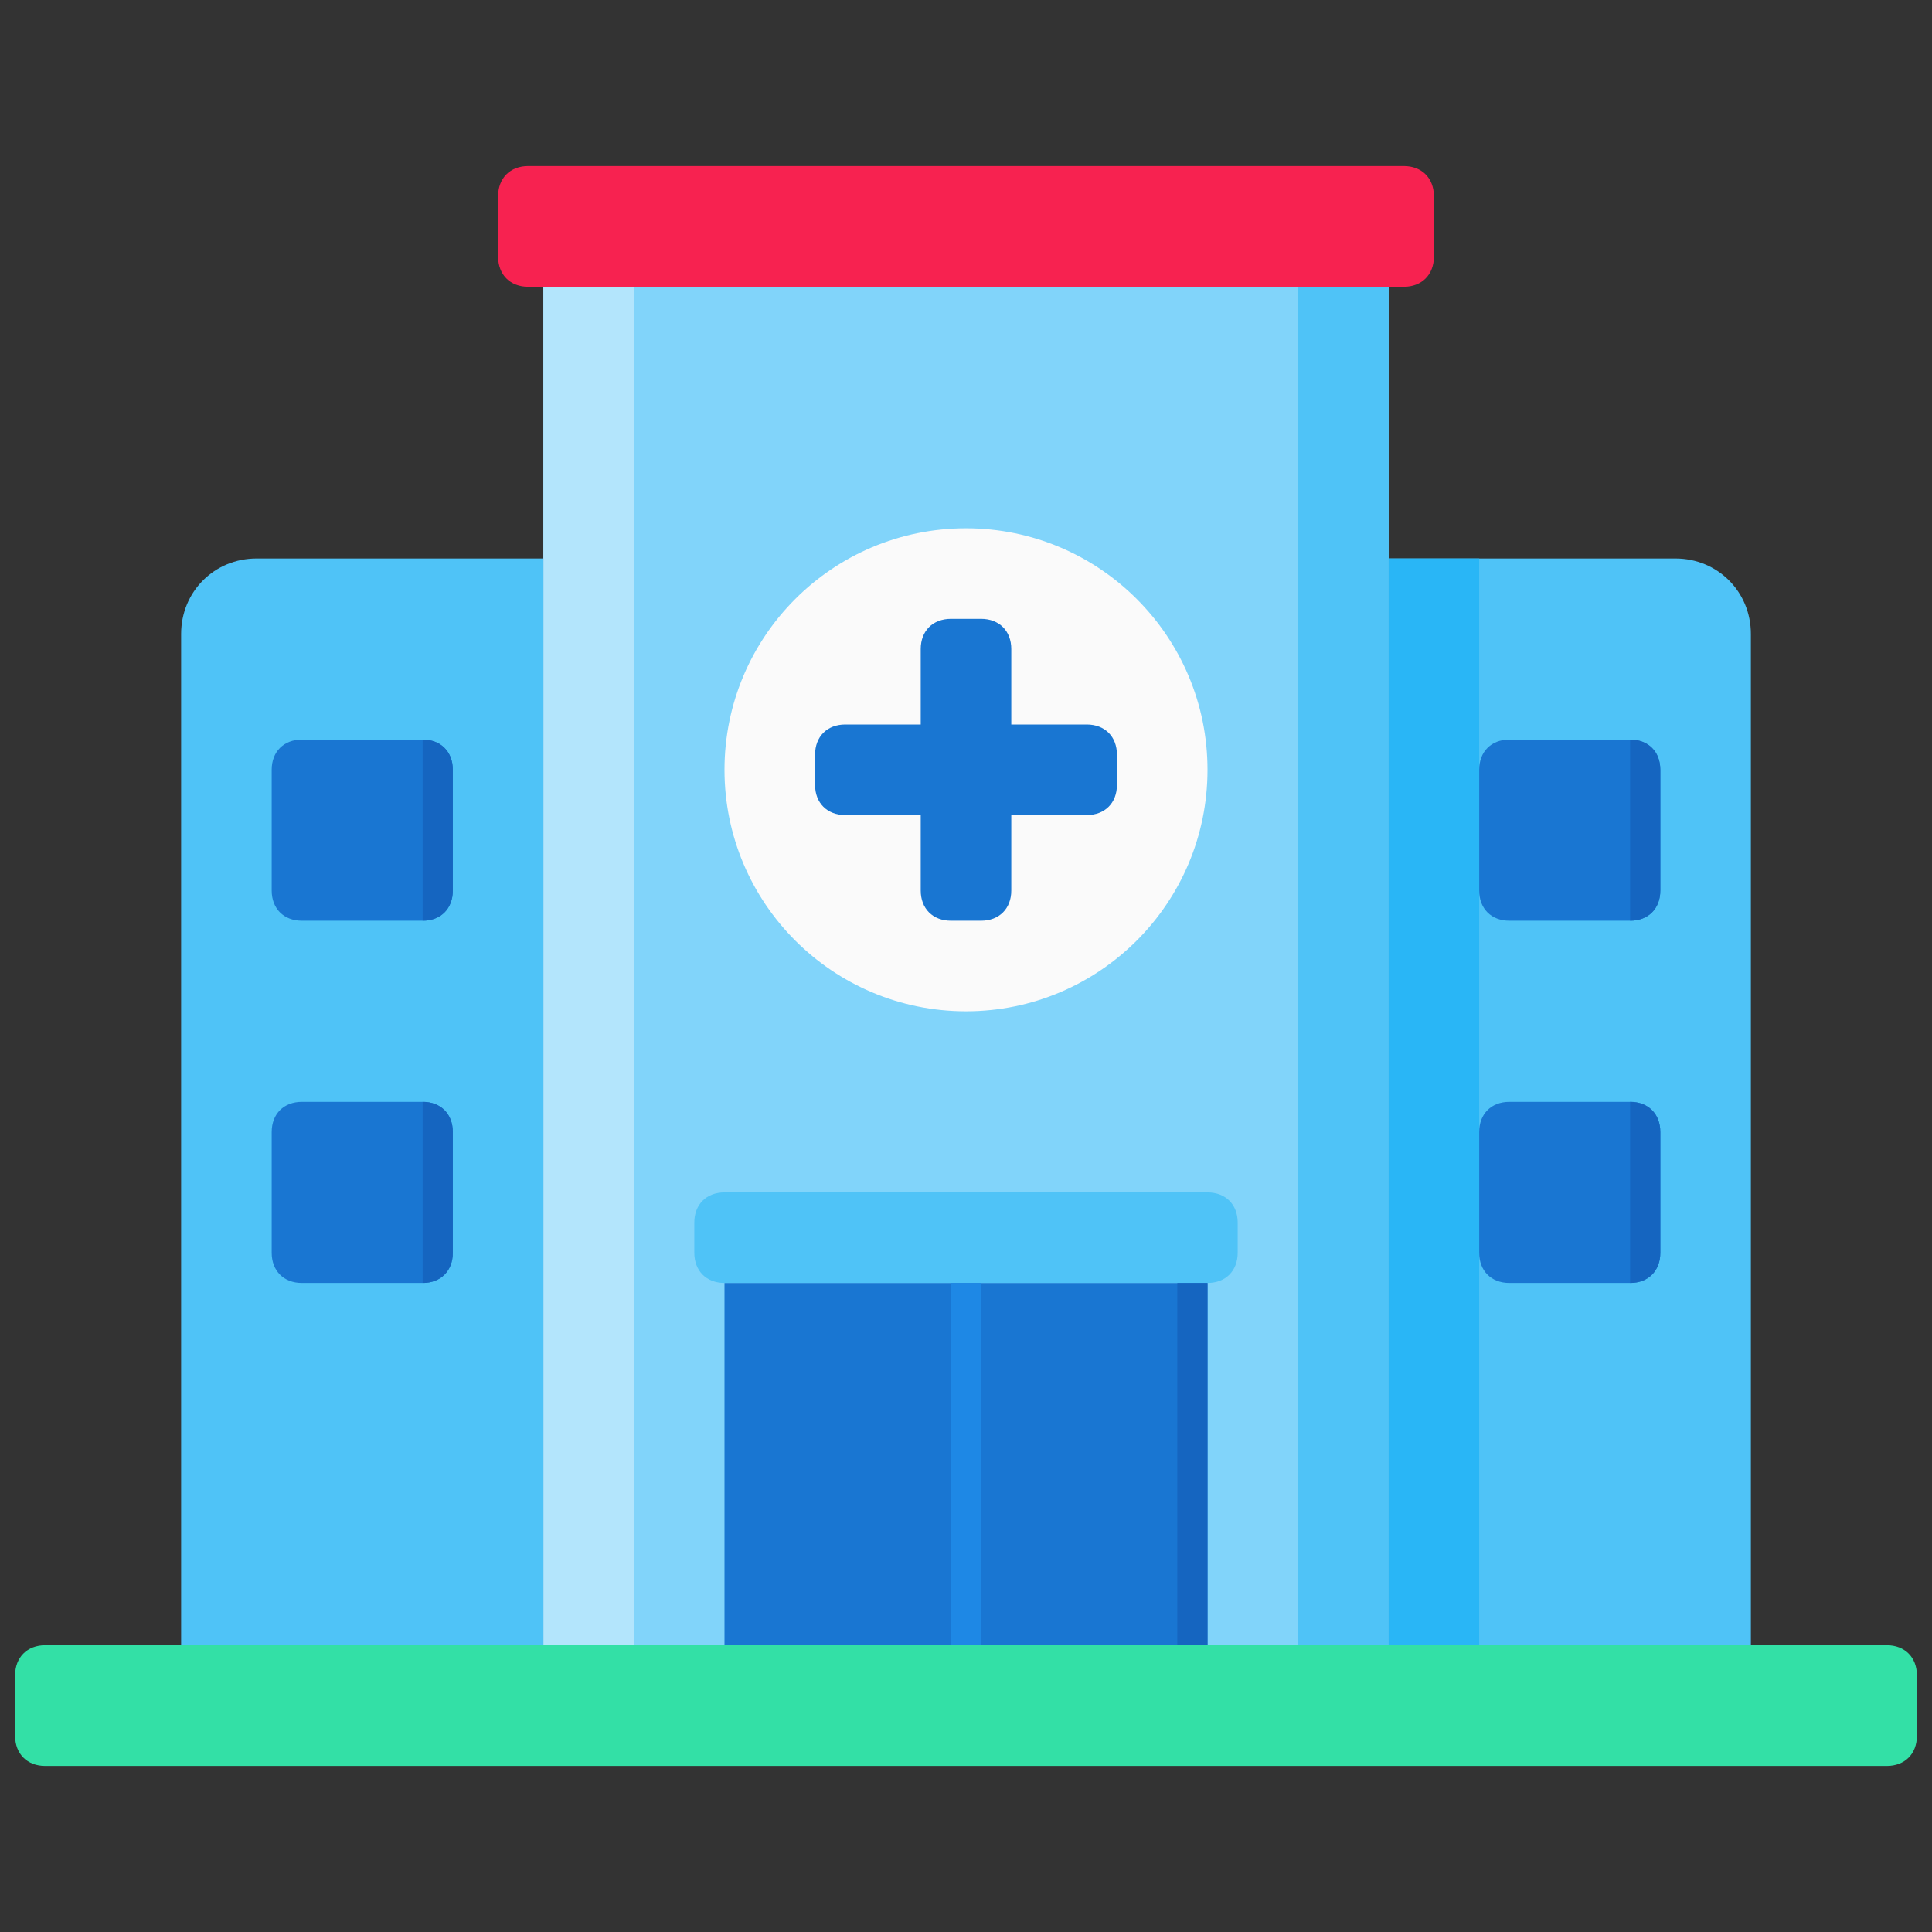 <?xml version="1.0" encoding="UTF-8"?>
<!-- Generator: Adobe Illustrator 21.0.0, SVG Export Plug-In . SVG Version: 6.00 Build 0)  -->
<svg xmlns="http://www.w3.org/2000/svg" xmlns:xlink="http://www.w3.org/1999/xlink" version="1.1" id="Layer_1" x="0px" y="0px" viewBox="0 0 64 64" style="enable-background:new 0 0 64 64;" xml:space="preserve">
<rect x="0" y="0" width="64" height="64" fill="#333333" stroke="none"/>
<style type="text/css">
	.st0{fill:#FFC300;}
	.st1{fill:#D1A000;}
	.st2{fill:#CFD8DC;}
	.st3{fill:#B0BEC5;}
	.st4{fill:#34444C;}
	.st5{fill:#F72250;}
	.st6{fill:#81D4FA;}
	.st7{fill:#33E0A6;}
	.st8{fill:#8FEECE;}
	.st9{fill:#FFD766;}
	.st10{fill:#1976D2;}
	.st11{fill:#1E88E5;}
	.st12{fill:#ECEFF1;}
	.st13{fill:#90A4AE;}
	.st14{fill:#B3E5FC;}
	.st15{fill:#4FC3F7;}
	.st16{fill:#1565C0;}
	.st17{fill:#29B6F6;}
	.st18{fill:#202B30;}
	.st19{fill:#6B777C;}
	.st20{fill:#FAFAFA;}
	.st21{fill:#FFFFFF;}
	.st22{fill:#26A379;}
	.st23{fill:#18664C;}
	.st24{fill:#B4193B;}
	.st25{fill:#F95E7F;}
	.st26{fill:#711025;}
	.st27{fill:#78909C;}
	.st28{fill:#039BE5;}
	.st29{fill:#1B2428;}
	.st30{fill:#13191C;}
	.st31{fill:#FDD835;}
</style>
<g id="Hospital">
	<g>
		<rect x="18" y="9.5" class="st6" width="28" height="45"></rect>
		<rect x="43" y="9.5" class="st15" width="3" height="45"></rect>
		<rect x="18" y="9.5" class="st14" width="3" height="45"></rect>
		<path class="st15" d="M18,54.5H6V21c0-1.4,1.1-2.5,2.5-2.5H18V54.5z"></path>
		<path class="st15" d="M58,54.5H46v-36h9.5c1.4,0,2.5,1.1,2.5,2.5V54.5z"></path>
		<rect x="46" y="18.5" class="st17" width="3" height="36"></rect>
		<path class="st5" d="M46.5,9.5h-29c-0.6,0-1-0.4-1-1v-2c0-0.6,0.4-1,1-1h29c0.6,0,1,0.4,1,1v2C47.5,9.1,47.1,9.5,46.5,9.5z"></path>
		<rect x="24" y="42.5" class="st10" width="16" height="12"></rect>
		<g>
			<circle class="st20" cx="32" cy="25.5" r="8"></circle>
			<path class="st10" d="M36,24h-2.5v-2.5c0-0.6-0.4-1-1-1h-1c-0.6,0-1,0.4-1,1V24H28c-0.6,0-1,0.4-1,1v1c0,0.6,0.4,1,1,1h2.5v2.5     c0,0.6,0.4,1,1,1h1c0.6,0,1-0.4,1-1V27H36c0.6,0,1-0.4,1-1v-1C37,24.4,36.6,24,36,24z"></path>
		</g>
		<path class="st7" d="M62.5,58.5h-61c-0.6,0-1-0.4-1-1v-2c0-0.6,0.4-1,1-1h61c0.6,0,1,0.4,1,1v2C63.5,58.1,63.1,58.5,62.5,58.5z"></path>
		<g>
			<path class="st10" d="M14,30.5h-4c-0.6,0-1-0.4-1-1v-4c0-0.6,0.4-1,1-1h4c0.6,0,1,0.4,1,1v4C15,30.1,14.6,30.5,14,30.5z"></path>
			<path class="st16" d="M14,24.5v6c0.6,0,1-0.4,1-1v-4C15,24.9,14.6,24.5,14,24.5z"></path>
		</g>
		<g>
			<path class="st10" d="M14,42.5h-4c-0.6,0-1-0.4-1-1v-4c0-0.6,0.4-1,1-1h4c0.6,0,1,0.4,1,1v4C15,42.1,14.6,42.5,14,42.5z"></path>
			<path class="st16" d="M14,36.5v6c0.6,0,1-0.4,1-1v-4C15,36.9,14.6,36.5,14,36.5z"></path>
		</g>
		<g>
			<path class="st10" d="M54,30.5h-4c-0.6,0-1-0.4-1-1v-4c0-0.6,0.4-1,1-1h4c0.6,0,1,0.4,1,1v4C55,30.1,54.6,30.5,54,30.5z"></path>
			<path class="st16" d="M54,24.5v6c0.6,0,1-0.4,1-1v-4C55,24.9,54.6,24.5,54,24.5z"></path>
		</g>
		<g>
			<path class="st10" d="M54,42.5h-4c-0.6,0-1-0.4-1-1v-4c0-0.6,0.4-1,1-1h4c0.6,0,1,0.4,1,1v4C55,42.1,54.6,42.5,54,42.5z"></path>
			<path class="st16" d="M54,36.5v6c0.6,0,1-0.4,1-1v-4C55,36.9,54.6,36.5,54,36.5z"></path>
		</g>
		<path class="st15" d="M40,42.5H24c-0.6,0-1-0.4-1-1v-1c0-0.6,0.4-1,1-1h16c0.6,0,1,0.4,1,1v1C41,42.1,40.6,42.5,40,42.5z"></path>
		<g>
			<rect x="31.5" y="42.5" class="st11" width="1" height="12"></rect>
		</g>
		<rect x="39" y="42.5" class="st16" width="1" height="12"></rect>
	</g>
</g>
</svg>
